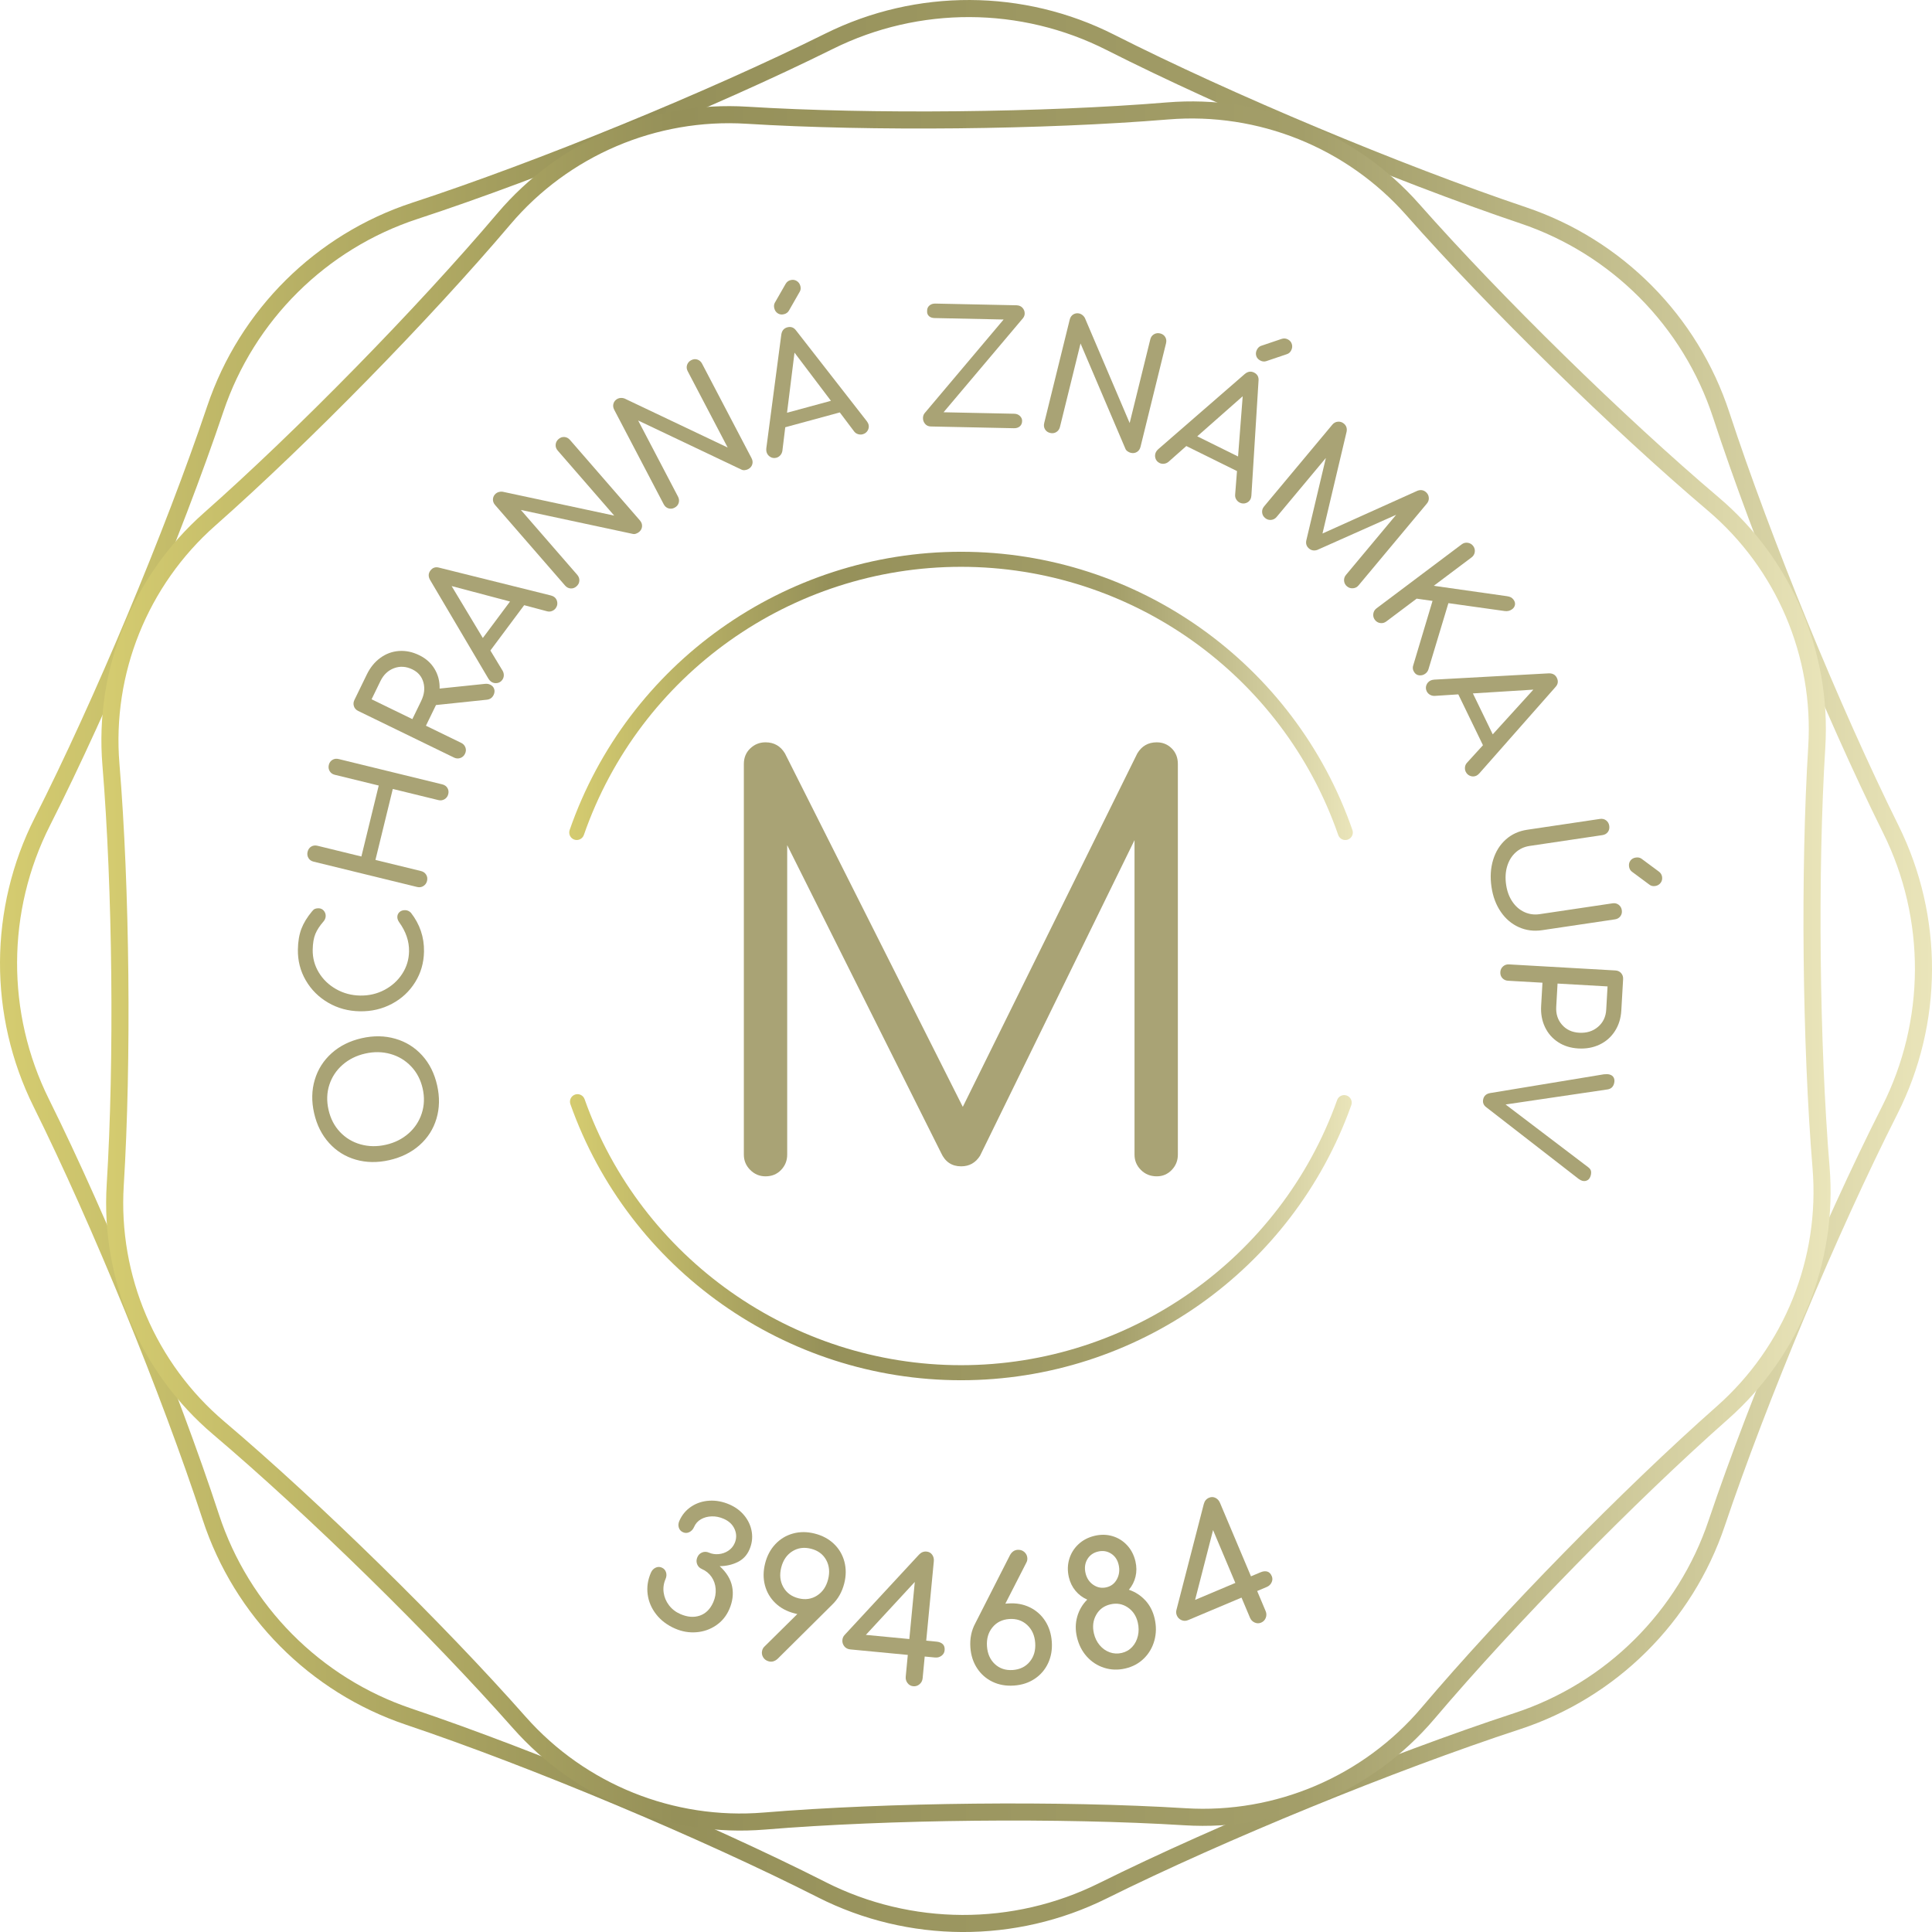 <?xml version="1.0" encoding="UTF-8"?> <svg xmlns="http://www.w3.org/2000/svg" xmlns:xlink="http://www.w3.org/1999/xlink" id="Vrstva_2" viewBox="0 0 179.046 179.046"><defs><style>.cls-1{stroke:url(#Nepojmenovaný_přechod_4-2);}.cls-1,.cls-2{fill:none;stroke-linecap:round;stroke-linejoin:round;stroke-width:1.583px;}.cls-3{fill:url(#Nepojmenovaný_přechod_4);}.cls-4{fill:#a9a375;}.cls-2{stroke:url(#Nepojmenovaný_přechod_4-3);}</style><linearGradient id="Nepojmenovaný_přechod_4" x1="52.751" y1="89.523" x2="125.372" y2="89.523" gradientUnits="userSpaceOnUse"><stop offset="0" stop-color="#d5cc70"></stop><stop offset=".332" stop-color="#959059"></stop><stop offset=".694" stop-color="#a39e69"></stop><stop offset="1" stop-color="#eae5ba"></stop></linearGradient><linearGradient id="Nepojmenovaný_přechod_4-2" x1="0" y1="89.523" x2="179.046" y2="89.523" xlink:href="#Nepojmenovaný_přechod_4"></linearGradient><linearGradient id="Nepojmenovaný_přechod_4-3" x1="9.397" y1="89.523" x2="169.648" y2="89.523" xlink:href="#Nepojmenovaný_přechod_4"></linearGradient></defs><g id="Vrstva_1-2"><g><g><path class="cls-4" d="m60.818,149.615c-.439-.559-.705-1.177-.795-1.853-.091-.676.009-1.347.3-2.015.094-.216.237-.37.429-.461.192-.092.386-.095.582-.009s.326.23.39.433.048.412-.046.628c-.175.403-.233.818-.175,1.246.059.429.223.821.494,1.179.271.357.622.63,1.053.818.658.287,1.262.333,1.812.142s.965-.607,1.243-1.245c.175-.402.249-.811.219-1.227s-.157-.787-.382-1.113c-.226-.326-.525-.57-.898-.732-.216-.094-.363-.246-.441-.455-.078-.209-.07-.422.024-.638s.243-.364.448-.444c.204-.08.414-.073.63.021.274.12.573.165.895.136.322-.029.618-.131.886-.306.269-.175.467-.41.596-.704.188-.432.189-.864.003-1.295-.186-.431-.524-.754-1.015-.967-.373-.163-.746-.238-1.119-.225-.374.013-.704.102-.993.268-.289.167-.499.402-.631.706-.099.226-.245.387-.438.483s-.389.102-.585.016c-.197-.085-.328-.227-.393-.425s-.051-.405.043-.621c.244-.56.612-1.003,1.105-1.332.493-.328,1.051-.511,1.675-.548.623-.038,1.249.08,1.877.354.569.248,1.035.6,1.397,1.055.362.456.583.958.666,1.507.082.55.007,1.089-.224,1.619s-.598.916-1.1,1.158c-.503.243-1.053.368-1.652.375.635.58,1.019,1.212,1.154,1.895.134.683.045,1.383-.267,2.1-.274.628-.684,1.127-1.23,1.496-.546.369-1.155.58-1.825.632-.671.052-1.325-.061-1.963-.338-.726-.316-1.309-.754-1.749-1.313Z"></path><path class="cls-4" d="m77.107,148.726l-5.025,4.987c-.261.244-.536.328-.827.254-.239-.061-.416-.188-.532-.383-.116-.195-.147-.402-.091-.62.039-.156.116-.285.231-.389l3.028-2.993-.265-.067c-.706-.179-1.296-.497-1.771-.954-.475-.458-.797-1.006-.966-1.645-.169-.639-.163-1.317.018-2.033.179-.706.495-1.299.949-1.781.453-.481.998-.81,1.633-.985s1.306-.174,2.012.005c.716.181,1.311.501,1.786.958.475.458.797,1.005.966,1.645.169.64.165,1.312-.015,2.018-.203.799-.58,1.459-1.132,1.982Zm-4.518-1.651c.295.533.765.881,1.408,1.044.633.161,1.207.077,1.72-.251.514-.328.856-.829,1.027-1.503s.11-1.275-.181-1.802c-.292-.527-.759-.872-1.403-1.035-.644-.164-1.221-.083-1.734.239-.512.323-.854.822-1.025,1.496-.171.675-.109,1.278.187,1.812Z"></path><path class="cls-4" d="m87.371,152.369c.138.132.195.325.17.581-.02.203-.116.368-.29.497-.173.128-.372.182-.596.161l-.959-.091-.192,2.014c-.021.224-.117.408-.287.553-.17.146-.367.207-.59.186-.213-.02-.387-.118-.521-.292-.134-.174-.19-.373-.169-.597l.192-2.014-5.323-.509c-.245-.023-.435-.122-.568-.296-.134-.174-.191-.368-.17-.581.017-.181.086-.335.206-.464l6.889-7.439c.204-.217.438-.313.705-.288.224.021.397.119.521.292.123.173.174.377.151.611l-.703,7.353.959.092c.245.023.437.101.575.232Zm-7.128-.858l4.028.385.506-5.291-4.534,4.906Z"></path><path class="cls-4" d="m95.422,148.95c.594.286,1.072.706,1.433,1.26s.567,1.2.619,1.937c.051.727-.063,1.389-.343,1.988-.28.599-.694,1.082-1.243,1.447-.549.366-1.186.574-1.912.625-.737.052-1.402-.065-1.997-.351s-1.071-.706-1.432-1.26-.567-1.194-.618-1.92c-.058-.822.094-1.568.455-2.237l3.211-6.31c.171-.312.406-.479.706-.5.246-.017.454.049.625.198s.265.335.281.56c.011.16-.021.308-.098.441l-1.939,3.79.272-.019c.726-.051,1.386.066,1.98.352Zm.008,5.046c.386-.467.555-1.047.506-1.742-.049-.694-.297-1.248-.745-1.662-.447-.414-1.002-.598-1.664-.551-.652.046-1.17.305-1.555.777-.386.473-.554,1.056-.505,1.75.049.694.294,1.246.736,1.655s.994.59,1.656.543,1.186-.303,1.572-.77Z"></path><path class="cls-4" d="m106.144,148.315c.42.458.706,1.015.859,1.671.165.709.159,1.389-.02,2.041s-.502,1.208-.972,1.669c-.469.461-1.043.771-1.721.928-.678.158-1.331.137-1.96-.062-.629-.2-1.166-.547-1.611-1.043-.445-.495-.75-1.097-.916-1.806-.153-.657-.144-1.288.029-1.895.172-.606.481-1.131.927-1.576-.428-.186-.791-.459-1.089-.818-.298-.359-.503-.779-.615-1.258-.136-.584-.124-1.145.037-1.682s.446-.997.858-1.378c.411-.382.914-.642,1.508-.78.573-.133,1.123-.121,1.649.037.525.158.976.44,1.352.848.375.407.63.903.767,1.486.114.49.117.962.008,1.416-.109.454-.314.859-.616,1.215.597.202,1.104.532,1.524.989Zm-4.82-1.441c.373.254.778.33,1.216.228.438-.102.763-.356.976-.763s.264-.85.152-1.33c-.106-.459-.341-.803-.702-1.032-.361-.229-.761-.292-1.199-.19-.448.104-.783.345-1.003.72-.22.376-.274.803-.163,1.283.109.469.35.831.722,1.085Zm3.182,2.086c-.481-.322-1.014-.415-1.598-.279-.594.138-1.035.463-1.322.976-.288.512-.357,1.086-.209,1.722.097.417.275.78.533,1.087.259.308.568.527.928.658.36.13.733.151,1.119.061s.708-.275.967-.555c.259-.28.435-.621.529-1.021.093-.401.09-.815-.009-1.243-.143-.615-.456-1.083-.938-1.406Z"></path><path class="cls-4" d="m117.438,145.642c.184.051.326.194.425.431.079.188.073.379-.019.574-.092.196-.241.337-.449.424l-.888.375.786,1.864c.087.207.09.415.01.623-.081.208-.225.356-.432.443-.198.083-.396.08-.597-.01-.201-.09-.345-.238-.432-.445l-.786-1.864-4.927,2.077c-.227.096-.44.099-.641.009-.201-.09-.342-.233-.425-.431-.071-.167-.084-.336-.039-.506l2.535-9.817c.076-.288.237-.483.484-.587.208-.087.406-.084.597.01.19.094.332.25.423.466l2.87,6.806.888-.374c.227-.096.432-.118.616-.068Zm-6.683,2.626l3.729-1.572-2.065-4.897-1.664,6.47Z"></path></g><g><path class="cls-4" d="m40.448,103.674c-.289.968-.814,1.788-1.574,2.459-.761.671-1.691,1.131-2.792,1.381-1.101.25-2.136.235-3.107-.044-.971-.278-1.796-.792-2.474-1.541-.679-.749-1.143-1.673-1.392-2.774-.248-1.091-.227-2.121.062-3.089s.812-1.79,1.566-2.465c.755-.675,1.682-1.137,2.783-1.387s2.139-.233,3.116.049,1.804.795,2.481,1.54c.678.744,1.141,1.667,1.391,2.767s.23,2.135-.06,3.103Zm-2.348-4.847c-.53-.558-1.168-.942-1.915-1.152-.746-.21-1.526-.222-2.342-.037s-1.515.533-2.098,1.044c-.582.511-.99,1.13-1.225,1.856-.234.726-.259,1.498-.074,2.313.185.816.54,1.501,1.064,2.056.525.554,1.16.937,1.906,1.146.746.21,1.527.222,2.343.037s1.515-.533,2.097-1.044c.583-.511.993-1.133,1.23-1.865.238-.732.266-1.501.083-2.308-.183-.806-.54-1.489-1.07-2.047Z"></path><path class="cls-4" d="m38.474,91.024c-.529.853-1.245,1.52-2.148,2.001-.903.481-1.894.713-2.974.696-1.07-.017-2.046-.281-2.928-.792-.882-.511-1.576-1.2-2.083-2.07-.506-.869-.751-1.824-.734-2.865.012-.739.12-1.377.323-1.914.204-.537.534-1.078.99-1.625.089-.115.181-.191.273-.229.093-.037.203-.055.33-.053.194.003.354.077.478.219.124.144.185.308.182.492s-.069.354-.198.507c-.347.394-.599.778-.756,1.155-.157.377-.24.867-.25,1.47-.012.759.176,1.46.564,2.104.389.644.923,1.158,1.603,1.544.679.385,1.423.585,2.23.598.817.013,1.569-.162,2.256-.525s1.235-.861,1.644-1.491.62-1.325.632-2.084c.015-.934-.291-1.834-.919-2.7-.114-.167-.169-.329-.167-.484.003-.185.071-.336.204-.456s.307-.178.521-.174c.204.003.383.084.536.242.829,1.064,1.233,2.263,1.211,3.595-.017,1.041-.29,1.987-.82,2.84Z"></path><path class="cls-4" d="m39.235,82.116c-.177.107-.369.135-.577.084l-9.596-2.346c-.217-.053-.377-.167-.479-.342-.102-.175-.128-.367-.077-.575.053-.217.165-.378.335-.481s.364-.129.582-.076l4.068.995,1.607-6.577-4.068-.994c-.217-.053-.377-.167-.479-.343s-.128-.367-.078-.575c.051-.208.162-.363.332-.467.171-.104.365-.129.582-.076l9.596,2.346c.218.053.378.165.481.335s.13.36.079.567c-.051.208-.165.365-.341.473-.176.107-.369.135-.576.084l-4.224-1.033-1.608,6.577,4.224,1.032c.208.051.366.162.474.334.108.171.136.366.083.583-.051.208-.165.365-.341.472Z"></path><path class="cls-4" d="m45.443,63.457c.175.085.292.216.353.391.061.176.042.364-.056.565-.124.253-.329.397-.615.431l-4.72.495-.115.236-.817,1.68,3.267,1.589c.192.094.323.236.393.427.07.19.056.387-.042.587-.094.193-.238.323-.433.39-.195.067-.389.054-.581-.04l-8.883-4.322c-.201-.098-.333-.243-.396-.437-.063-.192-.048-.385.046-.578l1.149-2.362c.314-.647.732-1.161,1.252-1.541.52-.379,1.094-.592,1.722-.638.628-.046,1.257.084,1.887.391.621.302,1.096.728,1.423,1.276.328.549.482,1.154.463,1.816l4.205-.437c.183-.02.348.007.497.079Zm-6.412,1.505c.29-.595.359-1.167.21-1.715-.149-.548-.491-.953-1.024-1.212-.578-.281-1.144-.318-1.698-.112-.555.207-.977.607-1.266,1.202l-.817,1.679,3.779,1.839.817-1.68Z"></path><path class="cls-4" d="m51.353,55.316c.164.122.26.285.29.489s-.019.392-.147.564c-.087.117-.203.203-.348.259-.145.056-.293.063-.445.023l-2.126-.566-3.131,4.2,1.141,1.888c.076.142.11.289.101.439-.009.151-.058.285-.145.402-.128.171-.294.269-.5.292s-.39-.027-.553-.149c-.078-.058-.153-.145-.226-.259l-5.399-9.139c-.186-.32-.18-.613.018-.878.209-.281.488-.37.836-.268l10.333,2.571c.131.037.231.081.301.133Zm-6.608,3.81l2.521-3.381-5.412-1.432,2.892,4.812Z"></path><path class="cls-4" d="m52.881,54.533c-.199-.014-.372-.105-.519-.274l-6.479-7.457c-.147-.169-.213-.353-.199-.552.014-.199.102-.369.263-.509.081-.07.179-.12.295-.15.116-.03.225-.038.328-.023l10.353,2.216-5.235-6.025c-.146-.169-.211-.354-.193-.557s.107-.374.269-.514c.162-.141.342-.204.541-.19.199.014.372.105.519.274l6.479,7.457c.146.169.213.353.199.552-.014.199-.102.369-.264.509-.081.07-.178.125-.291.166-.113.041-.221.047-.322.019l-10.353-2.216,5.225,6.014c.141.162.205.344.194.546s-.101.377-.27.524c-.162.141-.342.204-.541.19Z"></path><path class="cls-4" d="m61.946,47.111c-.19-.06-.337-.188-.441-.387l-4.583-8.751c-.104-.198-.126-.393-.066-.583.059-.19.184-.335.374-.435.095-.049.202-.075.321-.078s.228.015.324.053l9.562,4.545-3.703-7.071c-.104-.198-.124-.394-.06-.586.064-.192.19-.338.38-.438.189-.1.38-.119.57-.06.19.06.337.188.441.387l4.583,8.751c.104.198.126.393.066.583s-.184.335-.374.435c-.095.05-.202.081-.321.094-.12.013-.225-.006-.318-.056l-9.562-4.545,3.696,7.058c.099.189.12.382.063.576-.057.195-.185.344-.383.448-.189.1-.379.12-.57.06Z"></path><path class="cls-4" d="m80.488,39.328c.054.197.029.385-.073.564-.103.179-.257.297-.464.353-.141.039-.285.035-.434-.011-.148-.045-.27-.13-.365-.256l-1.324-1.757-5.055,1.375-.267,2.189c-.027.159-.091.294-.191.407-.101.113-.221.189-.362.227-.207.056-.398.03-.573-.079-.176-.108-.291-.261-.344-.458-.025-.094-.031-.208-.018-.343l1.388-10.524c.052-.367.237-.593.556-.68.338-.092.612.01.824.305l6.547,8.397c.08.109.132.206.155.291Zm-8.389-10.278c-.168-.1-.281-.253-.337-.46-.053-.197-.041-.372.039-.524l1.005-1.755c.103-.179.252-.295.449-.349.207-.056.397-.032.571.071.174.104.29.259.346.466s.035.389-.063.546l-.994,1.737c-.096.167-.242.278-.439.331-.216.059-.408.038-.577-.062Zm.838,9.201l4.069-1.106-3.376-4.465-.693,5.572Z"></path><path class="cls-4" d="m85.729,39.279c-.133-.158-.197-.34-.193-.544.004-.175.056-.325.156-.449l7.318-8.676-6.39-.134c-.233-.005-.412-.067-.536-.186-.124-.12-.179-.276-.165-.471-.005-.205.063-.371.208-.499.144-.128.327-.19.551-.186l7.527.158c.233.005.419.084.557.238.138.154.205.333.2.537-.003.156-.06.3-.169.434l-7.349,8.705,6.55.137c.214.005.39.074.528.208.138.134.206.289.202.464-.004.214-.076.38-.215.499s-.32.176-.543.171l-7.703-.162c-.224-.004-.402-.086-.535-.245Z"></path><path class="cls-4" d="m96.846,39.787c-.104-.17-.128-.364-.075-.582l2.365-9.591c.053-.217.166-.377.336-.48.17-.103.36-.129.567-.078.104.026.201.078.292.155.091.078.161.163.208.254l4.151,9.74,1.911-7.75c.053-.217.168-.377.343-.479s.367-.127.575-.076c.208.051.363.162.467.333.103.171.128.365.074.582l-2.364,9.592c-.054.217-.166.377-.336.48-.171.103-.36.129-.568.078-.104-.026-.205-.073-.303-.143-.099-.069-.165-.153-.201-.252l-4.151-9.74-1.907,7.735c-.051.208-.163.366-.334.474-.172.108-.367.135-.584.082-.208-.051-.363-.162-.466-.333Z"></path><path class="cls-4" d="m115.896,46.247c-.091.183-.233.308-.429.374-.195.066-.389.052-.581-.043-.13-.064-.237-.163-.318-.295-.081-.132-.115-.277-.103-.433l.172-2.194-4.696-2.32-1.651,1.463c-.125.101-.264.16-.414.178s-.29-.005-.421-.07c-.192-.095-.318-.241-.377-.438s-.044-.388.046-.571c.043-.087.114-.177.214-.269l8.013-6.962c.282-.24.571-.288.867-.141.314.155.452.414.415.775l-.661,10.627c-.013.135-.038.241-.077.32Zm-4.941-5.811l3.781,1.868.43-5.582-4.211,3.713Zm5.469-7.445c-.06-.187-.042-.376.053-.568.09-.183.216-.305.376-.367l1.916-.648c.195-.066.385-.054.568.037.192.095.319.239.38.432.062.193.045.386-.049.578s-.231.314-.409.367l-1.896.642c-.183.062-.365.047-.548-.043-.201-.099-.331-.242-.391-.429Z"></path><path class="cls-4" d="m132.413,46.11c.019.206-.041.391-.178.555l-6.331,7.583c-.137.165-.31.254-.52.27-.209.016-.392-.042-.549-.173-.165-.137-.256-.308-.274-.514s.041-.391.178-.555l4.647-5.567-7.321,3.26c-.289.088-.538.045-.747-.13-.247-.206-.329-.471-.248-.796l1.802-7.601-4.563,5.467c-.137.164-.309.255-.514.274s-.391-.041-.555-.178c-.164-.137-.256-.309-.274-.514-.019-.206.041-.39.178-.555l6.33-7.583c.137-.165.309-.256.514-.274s.391.041.555.178c.224.187.309.435.253.744l-2.236,9.442,8.801-3.963c.294-.109.553-.07.777.117.164.137.255.309.274.514Z"></path><path class="cls-4" d="m127.269,56.885c.026-.208.125-.376.295-.505l7.898-5.934c.171-.128.36-.177.567-.144.207.033.372.131.495.294.128.171.178.358.149.563-.029.204-.129.371-.3.499l-3.5,2.63,6.763.96c.164.023.291.059.381.106.091.048.171.118.241.211.123.164.169.326.139.489-.03.163-.115.296-.255.401-.202.152-.433.209-.691.173l-5.222-.731-1.851,6.136c-.05.16-.146.292-.286.397-.156.117-.332.17-.528.16-.197-.011-.354-.094-.47-.249-.164-.218-.204-.449-.12-.694l1.784-5.958-1.471-.209-2.812,2.112c-.171.129-.358.179-.563.149-.204-.029-.371-.129-.499-.3-.123-.163-.171-.349-.145-.557Z"></path><path class="cls-4" d="m136.836,71.881c-.184.089-.374.1-.568.032-.195-.067-.339-.198-.433-.39-.063-.131-.087-.274-.069-.428.017-.154.079-.29.184-.406l1.482-1.626-2.285-4.714-2.201.143c-.161.002-.306-.035-.436-.113-.13-.078-.226-.183-.29-.313-.093-.193-.103-.386-.029-.578.074-.193.203-.333.387-.423.087-.042.199-.069.334-.081l10.599-.581c.37-.017.627.123.771.42.153.315.104.604-.147.866l-7.042,7.986c-.093.099-.178.167-.257.206Zm-.337-7.62l1.839,3.794,3.764-4.143-5.604.349Z"></path><path class="cls-4" d="m138.373,79.69c.234-.768.625-1.396,1.172-1.886.547-.49,1.21-.792,1.989-.908l6.74-1.003c.221-.033.412.013.573.136s.257.291.289.503c.033.221-.01.412-.128.572-.119.16-.289.257-.51.29l-6.74,1.002c-.51.076-.946.281-1.31.615-.364.334-.622.761-.776,1.281s-.185,1.092-.091,1.717c.089.597.281,1.114.578,1.552.296.438.666.759,1.109.963s.92.269,1.43.193l6.74-1.003c.221-.033.413.013.573.136.161.124.257.291.289.503.031.211-.013.397-.131.558-.119.16-.289.257-.51.29l-6.74,1.002c-.77.115-1.489.022-2.158-.276s-1.226-.771-1.671-1.418-.734-1.413-.865-2.298c-.136-.915-.086-1.755.148-2.522Zm12.726.062c.119-.156.285-.249.497-.28.202-.03.374.003.517.1l1.625,1.204c.166.123.264.285.294.487.031.211-.015.398-.138.559-.124.161-.292.257-.503.289-.212.031-.39-.011-.535-.127l-1.608-1.192c-.155-.115-.247-.273-.277-.475-.033-.221.01-.41.13-.565Z"></path><path class="cls-4" d="m139.291,89.562c.154-.138.338-.2.551-.188l9.863.562c.223.013.401.096.534.25s.193.337.181.551l-.167,2.914c-.041.718-.238,1.353-.591,1.903-.353.55-.825.966-1.416,1.249-.591.283-1.251.404-1.979.362-.709-.041-1.332-.234-1.867-.582s-.942-.813-1.221-1.399c-.279-.586-.397-1.238-.356-1.957l.123-2.156-3.19-.182c-.213-.012-.389-.093-.527-.242s-.2-.335-.188-.559c.012-.214.096-.389.25-.526Zm4.931,3.745c-.038.661.143,1.216.541,1.668.398.451.927.696,1.588.733.689.04,1.27-.142,1.741-.543.471-.402.726-.933.763-1.594l.123-2.156-4.633-.264-.123,2.156Z"></path><path class="cls-4" d="m147.127,109.366c-.143.089-.305.111-.483.065-.113-.029-.229-.088-.346-.178l-8.54-6.625c-.28-.202-.379-.463-.298-.783.077-.302.289-.484.636-.546l10.528-1.737c.217-.025.392-.021.524.013.188.048.322.144.4.29.078.146.091.322.039.529-.083.33-.288.519-.611.568l-9.447,1.395,7.623,5.79c.153.109.247.223.282.343.035.119.031.264-.012.434-.053.207-.15.355-.293.445Z"></path></g><path class="cls-3" d="m125.23,102.419c.129-.363-.06-.762-.423-.891-.365-.13-.762.06-.891.423-5.24,14.693-19.247,24.566-34.855,24.566s-29.668-9.907-34.885-24.652c-.128-.364-.528-.553-.89-.425-.363.128-.553.527-.425.89,5.413,15.301,19.961,25.582,36.2,25.582s30.731-10.244,36.168-25.492Zm-.326-24.609c.364-.126.556-.524.43-.888-5.357-15.424-19.934-25.788-36.272-25.788s-30.914,10.363-36.271,25.787c-.126.364.066.761.43.888.363.126.761-.067.888-.43,5.163-14.864,19.21-24.85,34.954-24.85s29.792,9.987,34.955,24.851c.1.288.37.469.659.469.076,0,.153-.012.229-.039Z"></path><path class="cls-4" d="m108.591,69.36c.377.378.566.858.566,1.442v36.205c0,.549-.189,1.022-.566,1.416-.378.395-.842.592-1.391.592-.584,0-1.074-.197-1.468-.592-.395-.394-.592-.867-.592-1.416v-29.149l-14.317,29.252c-.412.652-.996.979-1.751.979-.859,0-1.477-.412-1.854-1.236l-14.266-28.531v28.686c0,.549-.189,1.022-.566,1.416-.378.395-.859.592-1.442.592-.55,0-1.022-.197-1.417-.592-.395-.394-.592-.867-.592-1.416v-36.205c0-.583.197-1.064.592-1.442.395-.377.867-.567,1.417-.567.789,0,1.39.344,1.802,1.03l16.48,32.754,16.171-32.754c.412-.687,1.012-1.03,1.803-1.03.549,0,1.012.189,1.391.567Z"></path><g><path class="cls-1" d="m76.146,175.122c-10.945-5.543-26.633-12.116-38.26-16.031-8.682-2.923-15.497-9.794-18.35-18.5-3.82-11.659-10.265-27.4-15.718-38.389-4.072-8.207-4.033-17.883.106-26.056,5.543-10.945,12.116-26.633,16.031-38.26,2.923-8.682,9.794-15.497,18.5-18.35,11.659-3.82,27.4-10.265,38.39-15.718,8.207-4.072,17.883-4.033,26.056.106,10.945,5.543,26.633,12.116,38.26,16.031,8.682,2.923,15.497,9.794,18.35,18.5,3.82,11.659,10.265,27.4,15.718,38.39,4.072,8.206,4.033,17.883-.106,26.056-5.543,10.945-12.116,26.633-16.031,38.26-2.923,8.683-9.794,15.497-18.5,18.35-11.659,3.82-27.4,10.265-38.39,15.719-8.207,4.072-17.883,4.033-26.056-.106Z"></path><path class="cls-2" d="m48.125,159.627c-7.633-8.64-19.05-19.826-27.845-27.281-6.567-5.567-10.132-13.932-9.601-22.525.712-11.507.548-27.49-.399-38.98-.707-8.58,2.687-17.016,9.139-22.716,8.64-7.633,19.826-19.051,27.281-27.845,5.567-6.567,13.932-10.132,22.525-9.601,11.507.712,27.49.548,38.98-.398,8.58-.707,17.016,2.687,22.716,9.138,7.633,8.64,19.05,19.826,27.845,27.281,6.567,5.567,10.132,13.932,9.601,22.525-.712,11.507-.548,27.49.398,38.98.707,8.58-2.687,17.016-9.138,22.716-8.64,7.633-19.826,19.05-27.281,27.844-5.567,6.567-13.932,10.132-22.525,9.601-11.507-.712-27.49-.548-38.98.398-8.58.707-17.016-2.687-22.716-9.138Z"></path></g></g></g></svg> 